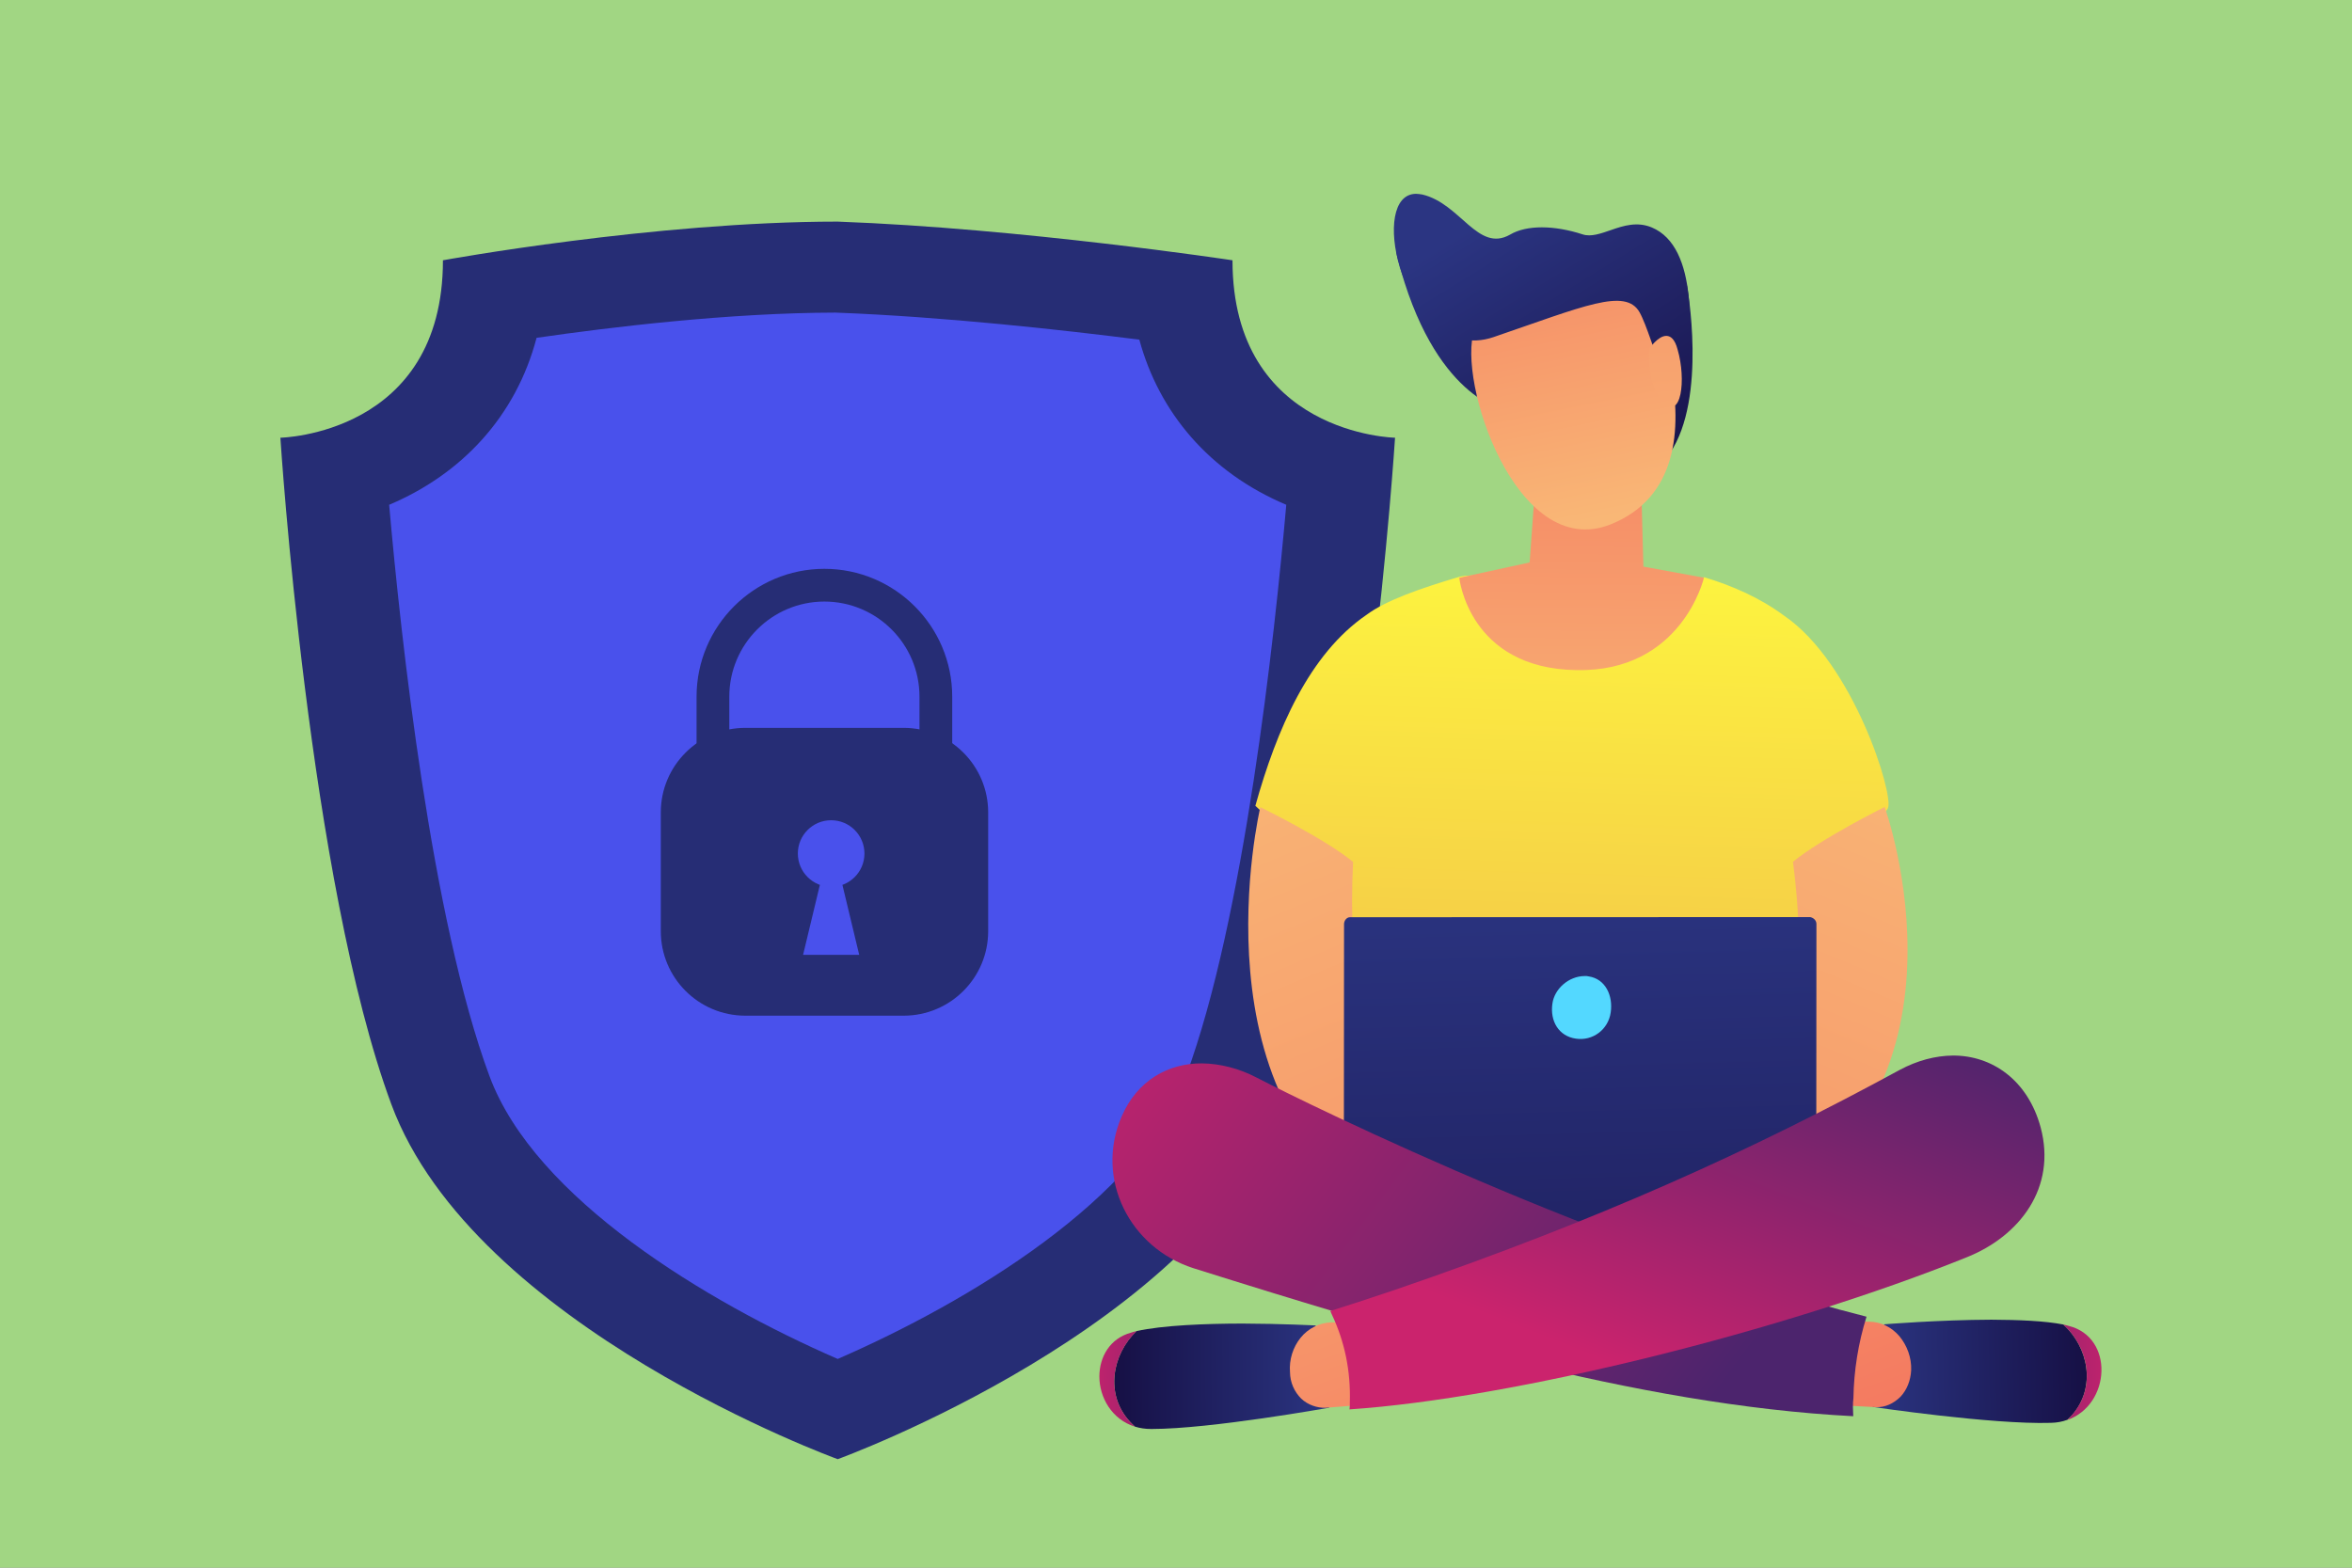<?xml version="1.0" encoding="UTF-8" standalone="no"?>
<!DOCTYPE svg PUBLIC "-//W3C//DTD SVG 1.1//EN" "http://www.w3.org/Graphics/SVG/1.1/DTD/svg11.dtd">
<svg width="100%" height="100%" viewBox="0 0 600 400" version="1.1" xmlns="http://www.w3.org/2000/svg" xmlns:xlink="http://www.w3.org/1999/xlink" xml:space="preserve" xmlns:serif="http://www.serif.com/" style="fill-rule:evenodd;clip-rule:evenodd;stroke-linejoin:round;stroke-miterlimit:2;">
    <rect x="0" y="0" width="600" height="400" fill="#808080" stroke="none"/>
    <g transform="matrix(3.32,0,0,2.16,-504.752,-320.865)">
        <rect x="61.682" y="95.311" width="361.5" height="291.676" style="fill:rgb(161,214,131);"/>
    </g>
    <g transform="matrix(0.378,0,0,0.378,71.527,56.544)">
        <g transform="matrix(1,0,0,1,642.549,809.261)">
            <path d="M0,-783.156C0,-783.156 -142.526,-804.718 -266.423,-809.261C-390.057,-809.261 -532.846,-783.156 -532.846,-783.156C-532.846,-665.427 -642.549,-663.38 -642.549,-663.38C-642.549,-663.38 -623.395,-363.937 -567.672,-213.448C-511.95,-62.96 -266.423,26.105 -266.423,26.105C-266.423,26.105 -20.896,-62.96 34.827,-213.448C90.549,-363.937 109.704,-663.38 109.704,-663.38C109.704,-663.38 0,-665.427 0,-783.156" style="fill:rgb(38,45,117);fill-rule:nonzero;"/>
        </g>
        <g transform="matrix(1,0,0,1,376.126,61.426)">
            <path d="M0,706.286C-88.157,667.923 -204.374,598.131 -235.037,515.321C-274.334,409.19 -294.866,218.973 -302.725,129.723C-253.765,109.043 -217.219,70.12 -203.226,17.021C-153.317,9.789 -73.312,0.126 -1.434,0C71.908,2.77 152.717,11.794 203.556,18.256C216.786,67.036 250.48,107.659 302.718,129.72C294.846,219.001 274.291,409.308 235.037,515.321C204.399,598.061 88.319,667.852 0,706.286" style="fill:rgb(73,81,236);fill-rule:nonzero;"/>
        </g>
        <g transform="matrix(1,0,0,1,420.605,341.738)">
            <path d="M0,194.267L-106.811,194.267C-138.327,194.267 -163.876,168.718 -163.876,137.202L-163.876,57.066C-163.876,25.549 -138.327,0 -106.811,0L0,0C31.516,0 57.065,25.549 57.065,57.066L57.065,137.202C57.065,168.718 31.516,194.267 0,194.267" style="fill:rgb(38,45,117);fill-rule:nonzero;"/>
        </g>
        <g transform="matrix(1,0,0,1,453.398,234.377)">
            <path d="M0,166.043L-22.092,166.043L-22.092,86.265C-22.092,50.88 -50.879,22.093 -86.264,22.093C-121.648,22.093 -150.436,50.88 -150.436,86.265L-150.436,150.439L-172.528,150.439L-172.528,86.265C-172.528,38.698 -133.83,0 -86.264,0C-38.698,0 0,38.698 0,86.265L0,166.043Z" style="fill:rgb(38,45,117);fill-rule:nonzero;"/>
        </g>
        <g transform="matrix(0,-1,-1,0,371.693,404.078)">
            <path d="M-22.475,-22.475C-34.887,-22.475 -44.95,-12.411 -44.95,0C-44.95,12.412 -34.887,22.475 -22.475,22.475C-10.061,22.475 0,12.412 0,0C0,-12.411 -10.061,-22.475 -22.475,-22.475" style="fill:rgb(73,81,236);fill-rule:nonzero;"/>
        </g>
        <g transform="matrix(1,0,0,1,371.693,494.932)">
            <path d="M0,-78.9L-18.936,0L18.936,0L0,-78.9Z" style="fill:rgb(73,81,236);fill-rule:nonzero;"/>
        </g>
    </g>
    <g transform="matrix(0.327,0,0,0.327,280.464,49.481)">
        <g transform="matrix(145.676,235.639,-235.639,145.676,291.375,25.318)">
            <path d="M-0.037,0.227C0.355,0.35 0.488,0.195 0.488,0.195C0.488,0.195 0.913,0.035 0.835,-0.136C0.758,-0.308 0.459,-0.425 0.459,-0.425C0.459,-0.425 0.366,-0.386 0.36,-0.386C0.36,-0.386 0.237,-0.184 0.109,-0.017C0.047,0.063 -0.029,0.127 -0.056,0.171C-0.072,0.198 -0.071,0.217 -0.037,0.227Z" style="fill:url(#_Linear1);fill-rule:nonzero;"/>
        </g>
        <g transform="matrix(-48.221,1458.68,-1458.68,-48.221,379.296,281.517)">
            <path d="M0.014,0.067C0.021,0.088 0.028,0.106 0.036,0.116C0.058,0.146 0.099,0.162 0.14,0.172C0.16,0.15 0.169,0.124 0.169,0.124L0.364,0.113L0.419,-0.004L0.348,-0.133L0.158,-0.122C0.158,-0.122 0.137,-0.164 0.13,-0.166C0.123,-0.169 0.053,-0.145 0.029,-0.107C0.02,-0.094 0.014,-0.079 0.01,-0.064C0.01,-0.061 0.012,-0.051 0.015,-0.039C0.017,-0.029 0.019,-0.017 0.019,-0.008C0.019,0.014 0.012,0.036 0.013,0.055C0.013,0.059 0.013,0.063 0.014,0.067Z" style="fill:url(#_Linear2);fill-rule:nonzero;"/>
        </g>
        <g transform="matrix(829.439,98.584,-98.584,829.439,360.466,589.681)">
            <path d="M0.205,-0.107C0.261,0.115 0.167,0.147 0.167,0.147C0.167,0.147 0.158,0.226 0.205,0.226C0.413,0.089 0.284,-0.168 0.284,-0.168C0.284,-0.168 0.229,-0.132 0.205,-0.107Z" style="fill:url(#_Linear3);fill-rule:nonzero;"/>
        </g>
        <g transform="matrix(829.439,-98.584,-98.584,-829.439,-89.778,719.429)">
            <path d="M0.37,-0.138C0.416,-0.138 0.408,-0.059 0.408,-0.059C0.408,-0.059 0.335,-0.012 0.37,0.195C0.346,0.22 0.29,0.256 0.29,0.256C0.29,0.256 0.19,-0.017 0.37,-0.138Z" style="fill:url(#_Linear4);fill-rule:nonzero;"/>
        </g>
        <g transform="matrix(16.625,673.33,-673.33,16.625,370.761,516.926)">
            <path d="M0.064,0.262C0.064,0.266 0.068,0.269 0.072,0.269L0.426,0.278C0.43,0.278 0.434,0.275 0.434,0.271L0.447,-0.262C0.447,-0.266 0.444,-0.269 0.44,-0.269L0.085,-0.278C0.081,-0.278 0.078,-0.275 0.077,-0.271L0.064,0.262Z" style="fill:url(#_Linear5);fill-rule:nonzero;"/>
        </g>
        <g transform="matrix(-18.25,-417.737,417.737,-18.25,374.616,600.823)">
            <path d="M-0.072,-0.054C-0.104,-0.06 -0.133,-0.045 -0.139,-0.013C-0.145,0.018 -0.125,0.048 -0.093,0.054C-0.062,0.06 -0.03,0.047 -0.024,0.016C-0.023,0.013 -0.023,0.011 -0.023,0.008C-0.022,-0.021 -0.044,-0.049 -0.072,-0.054Z" style="fill:url(#_Linear6);fill-rule:nonzero;"/>
        </g>
        <g transform="matrix(-174.592,1.344,-1.344,-174.592,179.011,921.945)">
            <path d="M0.858,0.205C0.968,0.102 1.002,-0.077 0.891,-0.199C0.884,-0.207 0.876,-0.214 0.868,-0.222C0.846,-0.229 0.822,-0.233 0.795,-0.233L0.793,-0.233C0.53,-0.235 0,-0.144 0,-0.144L0.035,0.162L0.058,0.224C0.058,0.224 0.207,0.233 0.385,0.235C0.551,0.236 0.741,0.23 0.858,0.205Z" style="fill:url(#_Linear7);fill-rule:nonzero;"/>
        </g>
        <g transform="matrix(153.282,-3.02,3.02,153.282,-17.005,925.502)">
            <path d="M0.277,-0.236C0.167,-0.208 0.114,-0.115 0.111,-0.018L0.111,-0.016C0.109,0.091 0.17,0.204 0.287,0.243C0.278,0.234 0.269,0.226 0.261,0.216C0.137,0.075 0.178,-0.127 0.305,-0.243C0.295,-0.241 0.286,-0.239 0.277,-0.236Z" style="fill:url(#_Linear8);fill-rule:nonzero;"/>
        </g>
        <g transform="matrix(184.292,499.176,-499.176,184.292,62.956,607.333)">
            <path d="M0.558,-0.029C0.553,-0.013 0.555,0.005 0.564,0.02C0.573,0.035 0.588,0.047 0.606,0.052C0.62,0.057 0.635,0.056 0.648,0.05C0.66,0.044 0.669,0.033 0.673,0.021L0.686,-0.025L0.568,-0.058L0.558,-0.029Z" style="fill:url(#_Linear9);fill-rule:nonzero;"/>
        </g>
        <g transform="matrix(174.63,-3.493,-3.493,-174.63,602.728,920.813)">
            <path d="M0.059,0.221L0.036,0.159L-0,-0.147C-0,-0.147 0.532,-0.237 0.794,-0.234C0.821,-0.234 0.845,-0.23 0.868,-0.222C0.876,-0.215 0.883,-0.208 0.891,-0.2C1.001,-0.077 0.968,0.101 0.859,0.204C0.777,0.222 0.659,0.229 0.538,0.232C0.303,0.236 0.059,0.221 0.059,0.221Z" style="fill:url(#_Linear10);fill-rule:nonzero;"/>
        </g>
        <g transform="matrix(152.677,-6.261,-6.261,-152.677,745.544,920.381)">
            <path d="M0.079,-0.214C0.071,-0.223 0.062,-0.231 0.052,-0.24C0.278,-0.172 0.31,0.173 0.079,0.24C0.071,0.243 0.062,0.245 0.052,0.248C0.175,0.128 0.209,-0.076 0.079,-0.214Z" style="fill:url(#_Linear11);fill-rule:nonzero;"/>
        </g>
        <g transform="matrix(184.39,499.44,-499.44,184.39,433.916,456.268)">
            <path d="M0.957,0.06L0.976,0.016C0.981,0.004 0.98,-0.01 0.974,-0.023C0.968,-0.035 0.957,-0.045 0.943,-0.051C0.926,-0.058 0.907,-0.058 0.89,-0.052C0.874,-0.046 0.861,-0.034 0.855,-0.018L0.844,0.011L0.957,0.06Z" style="fill:url(#_Linear12);fill-rule:nonzero;"/>
        </g>
        <g transform="matrix(479.094,359.893,-359.893,479.094,-21.404,606.799)">
            <path d="M0.165,0.112C0.186,0.199 0.277,0.242 0.358,0.214C0.621,0.121 0.925,0.011 1.161,-0.148C1.156,-0.154 1.151,-0.16 1.147,-0.167C1.126,-0.196 1.109,-0.228 1.097,-0.262C0.743,-0.114 0.277,-0.034 0.275,-0.034C0.25,-0.03 0.226,-0.02 0.207,-0.006C0.172,0.02 0.153,0.062 0.165,0.112Z" style="fill:url(#_Linear13);fill-rule:nonzero;"/>
        </g>
        <g transform="matrix(125.564,-320.187,320.187,125.564,430.776,924.839)">
            <path d="M0.859,0.268C0.567,0.023 0.291,-0.245 -0.023,-0.615C-0.066,-0.666 -0.098,-0.705 -0.122,-0.735C-0.124,-0.733 -0.126,-0.731 -0.128,-0.729C-0.175,-0.679 -0.232,-0.642 -0.299,-0.618C-0.304,-0.616 -0.309,-0.614 -0.314,-0.613C-0.155,-0.276 0.21,0.238 0.518,0.564C0.607,0.659 0.74,0.697 0.854,0.613C0.943,0.547 0.966,0.451 0.933,0.368C0.918,0.331 0.893,0.297 0.859,0.268Z" style="fill:url(#_Linear14);fill-rule:nonzero;"/>
        </g>
        <g transform="matrix(4.251,-369.866,369.866,4.251,374.092,481.089)">
            <path d="M0.522,-0.11L0.488,-0.258C0.488,-0.258 0.297,-0.236 0.296,-0.009C0.294,0.214 0.494,0.258 0.494,0.258L0.516,0.13L0.673,0.124L0.687,-0.1L0.522,-0.11Z" style="fill:url(#_Linear15);fill-rule:nonzero;"/>
        </g>
        <g transform="matrix(282.841,-97.898,97.898,282.841,295.946,198.453)">
            <path d="M0.259,-0.422C0.259,-0.422 0.222,-0.46 0.09,-0.295C0.004,-0.188 -0.005,0.311 0.259,0.3C0.633,0.283 0.541,-0.351 0.541,-0.351L0.259,-0.422Z" style="fill:url(#_Linear16);fill-rule:nonzero;"/>
        </g>
        <g transform="matrix(-1,0.013,0.013,1,292.981,112.277)">
            <path d="M0.398,-6.014C0.139,-6.706 -0.082,-7.317 -0.287,-7.892C0.092,-4.755 0.315,-1.487 0.398,1.885C0.498,-0.516 0.578,-2.919 0.628,-5.327C0.55,-5.553 0.479,-5.793 0.398,-6.014" style="fill:white;fill-rule:nonzero;"/>
        </g>
        <g transform="matrix(1,0,0,1,293.162,94.999)">
            <path d="M0,9.383C0.125,8.218 0.264,7.066 0.43,5.938C-4.092,13.47 4.606,-4.087 0,9.383" style="fill:white;fill-rule:nonzero;"/>
        </g>
        <g transform="matrix(144.395,233.567,-233.567,144.395,324.771,4.484)">
            <path d="M-0.01,0.381C0.113,0.413 0.268,0.395 0.299,0.259C0.359,-0.004 0.376,-0.134 0.457,-0.131C0.537,-0.128 0.816,-0.033 0.701,-0.13C0.594,-0.221 0.388,-0.372 0.27,-0.287C0.234,-0.261 0.224,-0.222 0.216,-0.186C0.209,-0.155 0.203,-0.126 0.184,-0.11C0.119,-0.055 0.077,0.011 0.076,0.066C0.072,0.171 -0.073,0.139 -0.152,0.218C-0.156,0.223 -0.16,0.227 -0.163,0.232C-0.198,0.289 -0.115,0.353 -0.01,0.381Z" style="fill:url(#_Linear17);fill-rule:nonzero;"/>
        </g>
        <g transform="matrix(11.377,-468.881,468.881,11.377,438.109,286.127)">
            <path d="M0.352,-0.028C0.352,-0.028 0.296,-0.033 0.264,-0.003C0.233,0.028 0.302,0.035 0.352,0.019C0.369,0.014 0.374,0.007 0.374,-0C0.374,-0.014 0.352,-0.028 0.352,-0.028Z" style="fill:url(#_Linear18);fill-rule:nonzero;"/>
        </g>
    </g>
    <defs>
        <linearGradient id="_Linear1" x1="0" y1="0" x2="1" y2="0" gradientUnits="userSpaceOnUse" gradientTransform="matrix(1,5.55112e-17,5.55112e-17,-1,0,-0.075)"><stop offset="0" style="stop-color:rgb(43,53,130);stop-opacity:1"/><stop offset="1" style="stop-color:rgb(21,14,66);stop-opacity:1"/></linearGradient>
        <linearGradient id="_Linear2" x1="0" y1="0" x2="1" y2="0" gradientUnits="userSpaceOnUse" gradientTransform="matrix(1,0,0,-1,0,0.003)"><stop offset="0" style="stop-color:rgb(253,245,63);stop-opacity:1"/><stop offset="1" style="stop-color:rgb(217,60,101);stop-opacity:1"/></linearGradient>
        <linearGradient id="_Linear3" x1="0" y1="0" x2="1" y2="0" gradientUnits="userSpaceOnUse" gradientTransform="matrix(-0.271,0.963,0.963,0.271,0.325,-0.246)"><stop offset="0" style="stop-color:rgb(249,183,118);stop-opacity:1"/><stop offset="1" style="stop-color:rgb(244,121,96);stop-opacity:1"/></linearGradient>
        <linearGradient id="_Linear4" x1="0" y1="0" x2="1" y2="0" gradientUnits="userSpaceOnUse" gradientTransform="matrix(0.271,-0.963,-0.963,-0.271,0.254,0.336)"><stop offset="0" style="stop-color:rgb(249,183,118);stop-opacity:1"/><stop offset="1" style="stop-color:rgb(244,121,96);stop-opacity:1"/></linearGradient>
        <linearGradient id="_Linear5" x1="0" y1="0" x2="1" y2="0" gradientUnits="userSpaceOnUse" gradientTransform="matrix(1,-3.46945e-18,-3.46945e-18,-1,0,2.80826e-08)"><stop offset="0" style="stop-color:rgb(43,53,130);stop-opacity:1"/><stop offset="1" style="stop-color:rgb(21,14,66);stop-opacity:1"/></linearGradient>
        <linearGradient id="_Linear6" x1="0" y1="0" x2="1" y2="0" gradientUnits="userSpaceOnUse" gradientTransform="matrix(1,-6.93889e-18,-6.93889e-18,-1,0,0)"><stop offset="0" style="stop-color:rgb(83,216,255);stop-opacity:1"/><stop offset="1" style="stop-color:rgb(56,64,247);stop-opacity:1"/></linearGradient>
        <linearGradient id="_Linear7" x1="0" y1="0" x2="1" y2="0" gradientUnits="userSpaceOnUse" gradientTransform="matrix(1,0,0,-1,0,0.001)"><stop offset="0" style="stop-color:rgb(43,53,130);stop-opacity:1"/><stop offset="1" style="stop-color:rgb(21,14,66);stop-opacity:1"/></linearGradient>
        <linearGradient id="_Linear8" x1="0" y1="0" x2="1" y2="0" gradientUnits="userSpaceOnUse" gradientTransform="matrix(1,0,0,-1,0,2.54802e-07)"><stop offset="0" style="stop-color:rgb(203,35,109);stop-opacity:1"/><stop offset="1" style="stop-color:rgb(76,36,109);stop-opacity:1"/></linearGradient>
        <linearGradient id="_Linear9" x1="0" y1="0" x2="1" y2="0" gradientUnits="userSpaceOnUse" gradientTransform="matrix(1,0,0,-1,0,-0.002)"><stop offset="0" style="stop-color:rgb(249,183,118);stop-opacity:1"/><stop offset="1" style="stop-color:rgb(244,121,96);stop-opacity:1"/></linearGradient>
        <linearGradient id="_Linear10" x1="0" y1="0" x2="1" y2="0" gradientUnits="userSpaceOnUse" gradientTransform="matrix(1,0,0,-1,0,-0.001)"><stop offset="0" style="stop-color:rgb(43,53,130);stop-opacity:1"/><stop offset="1" style="stop-color:rgb(21,14,66);stop-opacity:1"/></linearGradient>
        <linearGradient id="_Linear11" x1="0" y1="0" x2="1" y2="0" gradientUnits="userSpaceOnUse" gradientTransform="matrix(-0.999,0.033,0.033,0.999,0.349,-0.006)"><stop offset="0" style="stop-color:rgb(203,35,109);stop-opacity:1"/><stop offset="1" style="stop-color:rgb(76,36,109);stop-opacity:1"/></linearGradient>
        <linearGradient id="_Linear12" x1="0" y1="0" x2="1" y2="0" gradientUnits="userSpaceOnUse" gradientTransform="matrix(1,0,0,-1,0,0.002)"><stop offset="0" style="stop-color:rgb(249,183,118);stop-opacity:1"/><stop offset="1" style="stop-color:rgb(244,121,96);stop-opacity:1"/></linearGradient>
        <linearGradient id="_Linear13" x1="0" y1="0" x2="1" y2="0" gradientUnits="userSpaceOnUse" gradientTransform="matrix(1,0,0,-1,0,-0.02)"><stop offset="0" style="stop-color:rgb(203,35,109);stop-opacity:1"/><stop offset="1" style="stop-color:rgb(76,36,109);stop-opacity:1"/></linearGradient>
        <linearGradient id="_Linear14" x1="0" y1="0" x2="1" y2="0" gradientUnits="userSpaceOnUse" gradientTransform="matrix(1,0,0,-1,0,-0.038)"><stop offset="0" style="stop-color:rgb(203,35,109);stop-opacity:1"/><stop offset="1" style="stop-color:rgb(76,36,109);stop-opacity:1"/></linearGradient>
        <linearGradient id="_Linear15" x1="0" y1="0" x2="1" y2="0" gradientUnits="userSpaceOnUse" gradientTransform="matrix(1,-1.73472e-18,-1.73472e-18,-1,0,1.82207e-07)"><stop offset="0" style="stop-color:rgb(249,183,118);stop-opacity:1"/><stop offset="1" style="stop-color:rgb(244,121,96);stop-opacity:1"/></linearGradient>
        <linearGradient id="_Linear16" x1="0" y1="0" x2="1" y2="0" gradientUnits="userSpaceOnUse" gradientTransform="matrix(0.13,-0.991,-0.991,-0.13,0.243,0.277)"><stop offset="0" style="stop-color:rgb(249,183,118);stop-opacity:1"/><stop offset="1" style="stop-color:rgb(244,121,96);stop-opacity:1"/></linearGradient>
        <linearGradient id="_Linear17" x1="0" y1="0" x2="1" y2="0" gradientUnits="userSpaceOnUse" gradientTransform="matrix(1,0,0,-1,0,0.041)"><stop offset="0" style="stop-color:rgb(43,53,130);stop-opacity:1"/><stop offset="1" style="stop-color:rgb(21,14,66);stop-opacity:1"/></linearGradient>
        <linearGradient id="_Linear18" x1="0" y1="0" x2="1" y2="0" gradientUnits="userSpaceOnUse" gradientTransform="matrix(0.995,-0.096,-0.096,-0.995,0.001,0.03)"><stop offset="0" style="stop-color:rgb(249,183,118);stop-opacity:1"/><stop offset="1" style="stop-color:rgb(244,121,96);stop-opacity:1"/></linearGradient>
    </defs>
</svg>
